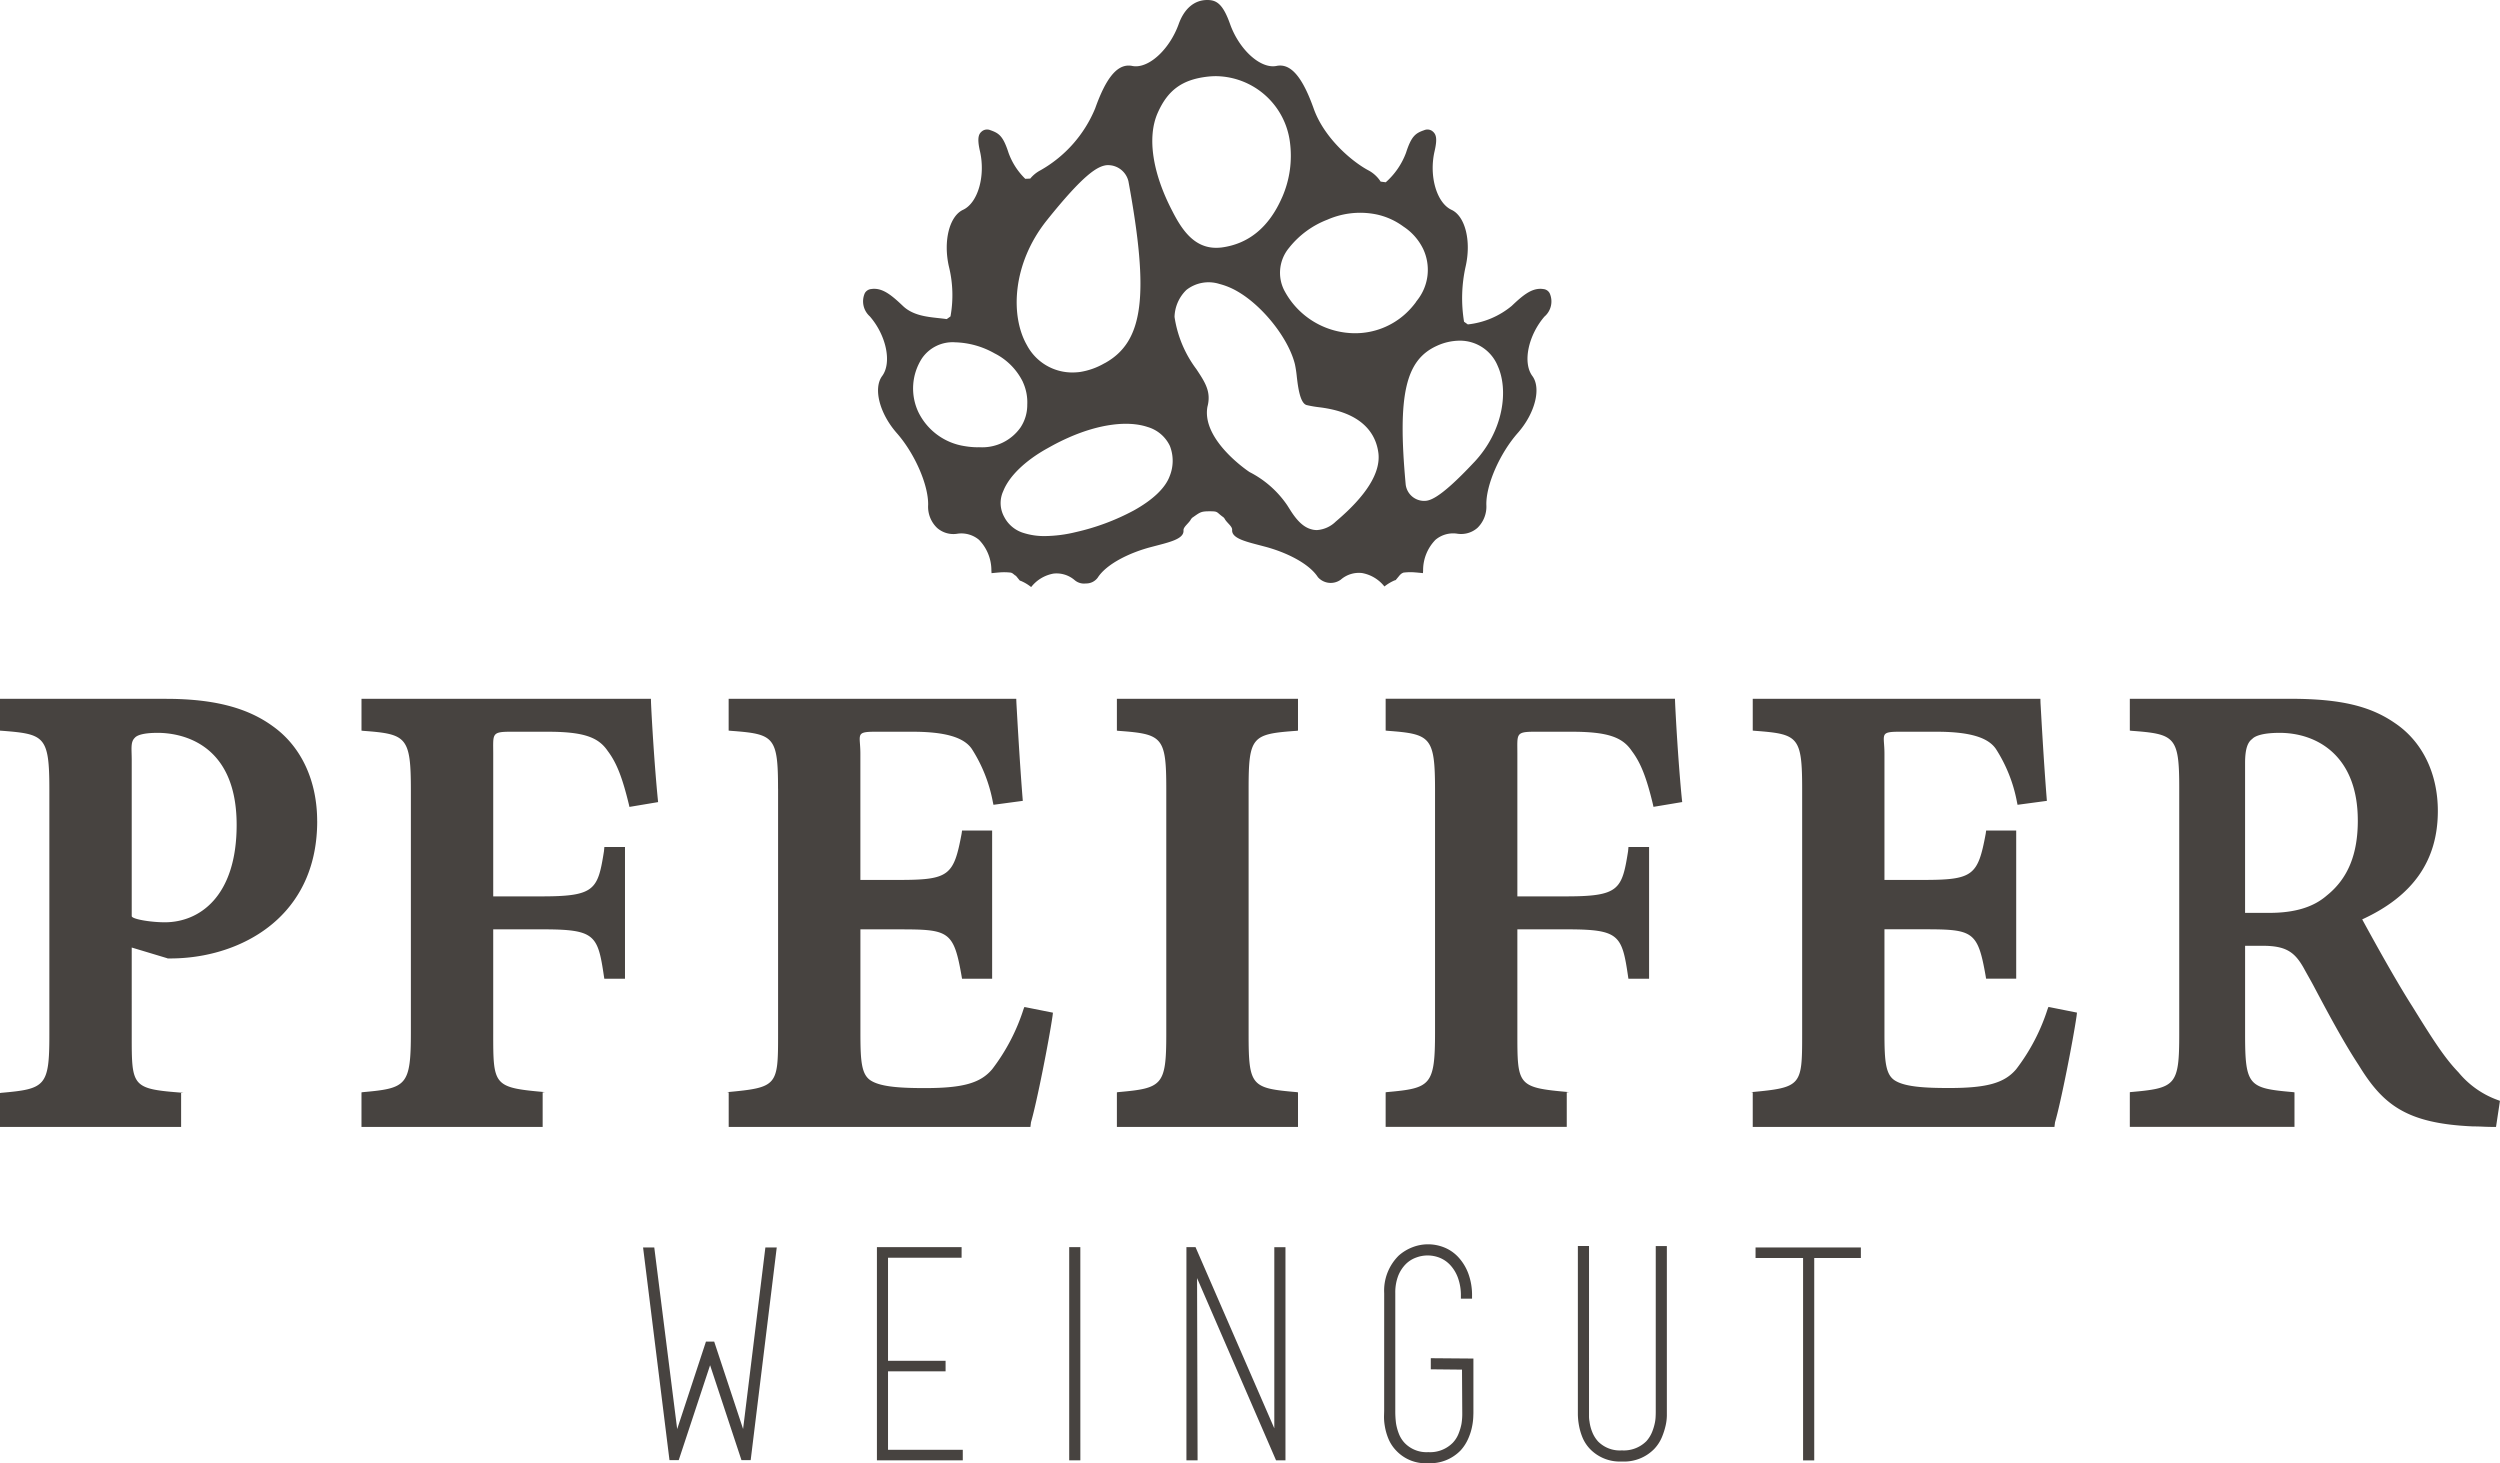 <?xml version="1.0"?>
<svg xmlns="http://www.w3.org/2000/svg" xmlns:xlink="http://www.w3.org/1999/xlink" width="345.352" height="202.133" viewBox="0 0 345.352 202.133"><defs><clipPath id="a"><rect width="345.352" height="202.133" fill="none"/></clipPath></defs><g transform="translate(0 0)" clip-path="url(#a)"><path d="M257.062,172.326H242.513v1.458h6.565v27.954h1.541V173.785h6.443Zm-37.553-.2h-1.541v23.245a9.012,9.012,0,0,0,.125,1.38,8.488,8.488,0,0,0,.469,1.713,5.2,5.2,0,0,0,1.079,1.695,5.716,5.716,0,0,0,4.4,1.734,5.806,5.806,0,0,0,4.472-1.731,5.391,5.391,0,0,0,1.075-1.656,9.845,9.845,0,0,0,.512-1.616,6.7,6.7,0,0,0,.161-1.322V172.129h-1.534v22.89c0,.254-.007.505-.021.749a5.3,5.3,0,0,1-.09.727,7.31,7.31,0,0,1-.4,1.337,4.358,4.358,0,0,1-.785,1.254,4.419,4.419,0,0,1-3.393,1.272,4.222,4.222,0,0,1-3.272-1.226,4.3,4.3,0,0,1-.824-1.337,5.74,5.74,0,0,1-.366-1.423,3.886,3.886,0,0,1-.068-.742Zm-28.3,22.772c0,.075-.007.3-.018.656a7.2,7.2,0,0,0,.1,1.39,7.933,7.933,0,0,0,.469,1.716,5.294,5.294,0,0,0,1.111,1.727,5.578,5.578,0,0,0,4.418,1.742,5.843,5.843,0,0,0,4.494-1.781,5.928,5.928,0,0,0,1.05-1.641,7.678,7.678,0,0,0,.516-1.62,8.477,8.477,0,0,0,.168-1.286l.014-.394c.007-.122.007-.208.007-.254V187.67l-5.887-.047v1.534l4.311.043.036,6.016a8.6,8.6,0,0,1-.111,1.5,7.533,7.533,0,0,1-.4,1.333,3.9,3.9,0,0,1-.813,1.272A4.4,4.4,0,0,1,197.3,200.6a4.185,4.185,0,0,1-3.264-1.272,3.963,3.963,0,0,1-.81-1.308,7.077,7.077,0,0,1-.38-1.412,12.771,12.771,0,0,1-.1-1.673V178.619a6.452,6.452,0,0,1,.391-2.347,4.816,4.816,0,0,1,1.032-1.62,3.857,3.857,0,0,1,1.448-.928,4.5,4.5,0,0,1,3.289.036,4.062,4.062,0,0,1,1.433,1,5.21,5.21,0,0,1,1.057,1.745,7.056,7.056,0,0,1,.412,2.541v.355h1.541v-.355a8.562,8.562,0,0,0-.545-3.2,6.851,6.851,0,0,0-1.415-2.25,5.4,5.4,0,0,0-1.974-1.308,5.944,5.944,0,0,0-4.325.018,6.26,6.26,0,0,0-1.867,1.14,6.807,6.807,0,0,0-2.01,5.2Zm-26.054-22.614h-1.261v29.451h1.541l-.072-25.18,10.822,24.969.09.211h1.3V172.287h-1.541v25.026L165.246,172.5Zm14.151-75.752H154.288v4.393l.14.029c6.124.444,6.683.778,6.683,8v33.916c0,7.12-.559,7.464-6.69,8l-.133.032v4.773h25.019V150.9l-.183-.032c-6.249-.545-6.64-.8-6.64-8V108.955c0-7.26.491-7.554,6.633-8l.19-.029Zm-30.068,75.752H147.7v29.451h1.541Zm-16.4,0h-11.7v29.451H133v-1.455H122.672V189.44h7.951v-1.455h-7.951V173.742h10.162ZM32.691,113.947c0,9.933-5.171,13.459-9.922,13.459-2,0-4.572-.441-4.572-.856V105.038c0-1.6-.19-2.519.419-3.11.276-.333,1.086-.692,3.164-.692,2.584,0,10.911.917,10.911,12.71m11.123-.509c0-5.6-2.207-10.316-6.106-13.1-3.422-2.5-7.984-3.8-14.792-3.8H0v4.393l.4.029c5.748.455,6.418.749,6.418,8.095v33.913c0,7.12-.552,7.464-6.69,8L0,150.995v4.68H25.019v-4.683l.33-.029c-7.188-.541-7.152-.8-7.152-8V130.892l4.949,1.491-.1.014a24.735,24.735,0,0,0,3.533-.186c8.356-1.036,17.239-6.575,17.239-18.773m43.133-1.971,3.96-.663-.036-.358c-.48-4.845-.853-11.255-.942-13.355l-.014-.555H49.937v4.393l.229.029c5.97.444,6.593.788,6.593,8.188v33.447c0,7.389-.588,7.744-6.644,8.278l-.179.032v4.773H74.963V150.9l.337-.032c-7.2-.631-7.167-.9-7.167-8.278V128.38h6.747c7.314,0,7.7.72,8.55,6.5l.05.322h2.856v-18.2H83.488l-.057.6c-.839,5.285-1.233,6.224-8.55,6.224H68.134V104.1c0-2.68-.254-3.017,2.344-3.017h5.171c5.02,0,7.027.77,8.31,2.67,1.229,1.63,2.014,3.673,2.9,7.31Zm15.7,85.936L98.66,185.334h-1.14l-3.974,12.079-3.164-25.087H88.835L92.482,201.7h1.279l4.332-13.108,4.332,13.108H103.7l3.6-29.373H105.73Zm4.834-88.448v33.916c0,7.1-.061,7.36-7.048,8l.226.032v4.773h41.678l.082-.656c.778-2.619,2.49-11.3,2.974-14.659l.057-.469-3.942-.785-.111.269a27.265,27.265,0,0,1-4.339,8.324c-1.616,1.924-4.046,2.609-9.267,2.609-3.039,0-5.92-.115-7.389-.975-1.408-.792-1.548-2.655-1.548-6.651v-14.3h5.339c6.873,0,7.547.186,8.643,6.489l.057.333h4.157V114.731H132.9l-.065.448c-1.082,5.784-1.727,6.375-8.643,6.375h-5.339V104.1c0-2.605-.742-3.017,2.017-3.017h5.164c4.7,0,7.16.828,8.217,2.379a20.563,20.563,0,0,1,2.9,7.314l.086.4,4.053-.545-.029-.366c-.455-5.708-.835-12.886-.853-13.18l-.021-.552H100.656v4.393l.294.029c5.948.448,6.529.742,6.529,8m96.17-45.118c-5.01,5.357-6.292,5.357-6.977,5.357a2.574,2.574,0,0,1-2.487-2.25c-1.14-12.359-.054-17.2,4.314-19.174a7.63,7.63,0,0,1,3.107-.709,5.628,5.628,0,0,1,5.3,3.515c1.483,3.279.842,8.89-3.254,13.262m-7.837-22.41a2.071,2.071,0,0,1-.154.2l-.086.14a11.041,11.041,0,0,1-1.351,1.512,10.3,10.3,0,0,1-7.034,2.752,11.075,11.075,0,0,1-9.833-6.016,5.371,5.371,0,0,1,.706-5.769,12.438,12.438,0,0,1,5.3-3.9,11.254,11.254,0,0,1,6.816-.72,9.651,9.651,0,0,1,3.7,1.677,7.709,7.709,0,0,1,2.72,3.092,6.775,6.775,0,0,1-.781,7.031m-18.7-14.186c-1.792,4.128-4.619,6.464-8.407,6.952-.251.025-.491.039-.72.039-3,0-4.662-2.426-5.905-4.8l-.143-.28c-2.741-5.246-3.483-10.17-2.043-13.5v0c1.4-3.207,3.415-4.676,6.97-5.07a10.135,10.135,0,0,1,1.1-.061,10.428,10.428,0,0,1,10.213,9.044,14.282,14.282,0,0,1-1.064,7.683m-18.6,31.734a4.926,4.926,0,0,1,3.089,2.619,5.631,5.631,0,0,1-.029,4.175c-.595,1.63-2.311,3.272-4.963,4.744a31.61,31.61,0,0,1-7.991,2.981,18.619,18.619,0,0,1-4.264.552,9.375,9.375,0,0,1-2.967-.43,4.449,4.449,0,0,1-2.673-2.222,3.938,3.938,0,0,1-.125-3.573c.81-2.053,3.032-4.2,6.1-5.9l.573-.319c.77-.423,1.57-.817,2.365-1.168,4.185-1.849,8.156-2.372,10.89-1.458m-5.9-8.826-.09.047a9.705,9.705,0,0,1-3.325,1.179c-.226.032-.455.05-.681.061-.14.007-.272.011-.4.011a7.092,7.092,0,0,1-6.278-3.791c-2.283-3.988-2.064-11.191,2.759-17.229,5.128-6.407,6.984-7.446,8.231-7.615l.133-.007c.039,0,.082,0,.125,0a2.9,2.9,0,0,1,2.784,2.229c2.913,15.82,2.093,22.159-3.254,25.119m-11.331,2.605a6.682,6.682,0,0,1,.609,3.139,5.607,5.607,0,0,1-.946,3.168,6.466,6.466,0,0,1-5.529,2.713c-.068,0-.133,0-.2-.007l-.186.007a10.635,10.635,0,0,1-1.731-.15,8.538,8.538,0,0,1-6.457-4.723,7.676,7.676,0,0,1,.509-7.418,5.134,5.134,0,0,1,4.6-2.207,11.638,11.638,0,0,1,5.418,1.523,8.711,8.711,0,0,1,3.92,3.956M163.9,40.044a4.966,4.966,0,0,1,4.544-.821,9.726,9.726,0,0,1,2.469,1.014c3.537,2.021,7.113,6.554,7.973,10.105a15.79,15.79,0,0,1,.258,1.716c.161,1.372.441,3.666,1.365,3.9a15.092,15.092,0,0,0,1.724.3,16.974,16.974,0,0,1,2.057.369c4.59,1.132,5.862,3.87,6.124,5.966.322,2.7-1.659,5.88-5.887,9.453a4.1,4.1,0,0,1-2.6,1.179,2.845,2.845,0,0,1-.455-.036,2.278,2.278,0,0,1-.262-.057c-1.064-.262-1.992-1.1-3.006-2.727l-.394-.62a13.976,13.976,0,0,0-5.192-4.572c-.072-.039-6.651-4.4-5.823-9.019.552-2.071-.322-3.379-1.527-5.2a15.909,15.909,0,0,1-3.01-7.167l-.007-.057a5.391,5.391,0,0,1,1.652-3.73M213.391,43.7a2.761,2.761,0,0,0,.684-3.186,1.1,1.1,0,0,0-.889-.584,2.33,2.33,0,0,0-.391-.032c-1.268,0-2.365.828-3.963,2.358a11.4,11.4,0,0,1-6.067,2.559l-.52-.369a20.106,20.106,0,0,1,.211-7.6c.813-3.537-.043-6.991-1.953-7.865-2.043-.957-3.114-4.648-2.336-8.063.434-1.874.215-2.426-.358-2.845a1.154,1.154,0,0,0-1.079-.086c-1.2.416-1.756.817-2.5,3.114a10.182,10.182,0,0,1-2.8,4.078l-.706-.09a4.568,4.568,0,0,0-1.716-1.57c-2.247-1.2-6.117-4.465-7.55-8.564-1.437-4.024-2.906-5.9-4.619-5.9a2.372,2.372,0,0,0-.505.054,2.637,2.637,0,0,1-.484.047c-2.146,0-4.752-2.555-5.92-5.812C168.937.534,168.051,0,166.772,0c-1.785,0-3.186,1.19-3.952,3.343-1.179,3.261-3.773,5.816-5.923,5.816a2.559,2.559,0,0,1-.477-.047,2.43,2.43,0,0,0-.509-.054c-1.724,0-3.186,1.878-4.619,5.905a17.482,17.482,0,0,1-7.561,8.561,4.579,4.579,0,0,0-1.412,1.147l-.688.029a9.5,9.5,0,0,1-2.315-3.6c-.742-2.3-1.308-2.7-2.5-3.114a1.151,1.151,0,0,0-1.079.086c-.477.344-.835.8-.358,2.842.77,3.419-.294,7.106-2.329,8.063-1.91.878-2.774,4.336-1.96,7.876a16.454,16.454,0,0,1,.211,6.859l-.52.369c-.376-.054-.77-.1-1.161-.14-1.666-.183-3.548-.387-4.906-1.691-1.6-1.527-2.7-2.354-3.963-2.354a2.209,2.209,0,0,0-.391.032,1.13,1.13,0,0,0-.9.584,2.778,2.778,0,0,0,.692,3.186c2.283,2.623,3.067,6.393,1.724,8.227-1.269,1.691-.4,5.142,1.971,7.862,2.5,2.82,4.418,7.2,4.368,9.965a4.04,4.04,0,0,0,1.233,3.171,3.4,3.4,0,0,0,2.731.817,3.788,3.788,0,0,1,3.064.835,6.053,6.053,0,0,1,1.709,4.246l.021.355.376-.036c.226-.022.455-.043.681-.061a7.885,7.885,0,0,1,1.645.029l.208.1.33.262-.021.021.133.029.072.093c.168.2.326.4.494.6a.911.911,0,0,1,.168.05,6.018,6.018,0,0,1,1.308.774l.079.057a5.056,5.056,0,0,1,3.078-1.856,3.826,3.826,0,0,1,2.935.907A1.992,1.992,0,0,0,150,80.6a1.968,1.968,0,0,0,1.638-.8c1.218-1.9,4.425-3.472,7.443-4.25,2.329-.62,4.5-1.05,4.408-2.279-.036-.5.785-1.021,1.036-1.552l.147-.179c1.129-.785,1.2-.91,2.437-.91s.86.1,1.91.835l.147.176c.251.534,1.079,1.057,1.043,1.552-.1,1.233,2.078,1.666,4.4,2.286,3.021.778,6.221,2.347,7.446,4.25a2.368,2.368,0,0,0,3.168.34,3.805,3.805,0,0,1,2.942-.907,5.088,5.088,0,0,1,3.078,1.853l.079-.057a6.137,6.137,0,0,1,1.308-.774.948.948,0,0,1,.168-.047l.609-.735.244-.2.219-.1a7.868,7.868,0,0,1,1.645-.029c.222.018.451.039.677.061l.376.036.021-.355a6.022,6.022,0,0,1,1.709-4.246,3.779,3.779,0,0,1,3.064-.835,3.422,3.422,0,0,0,2.731-.81,4.094,4.094,0,0,0,1.233-3.182c-.057-2.763,1.867-7.142,4.375-9.969,2.365-2.713,3.232-6.16,1.971-7.844-1.351-1.842-.566-5.615,1.716-8.238m15.025,67.768,3.97-.663-.043-.358c-.484-4.845-.846-11.255-.939-13.355l-.022-.555H191.415v4.393l.229.029c5.966.444,6.593.788,6.593,8.188v33.447c0,7.389-.595,7.744-6.647,8.278l-.176.032v4.773h25.019V150.9l.337-.032c-7.2-.631-7.16-.9-7.16-8.278V128.38h6.747c7.306,0,7.7.72,8.546,6.5l.047.322h2.856v-18.2h-2.849l-.054.6c-.842,5.285-1.233,6.224-8.546,6.224h-6.747V104.1c0-2.68-.258-3.017,2.336-3.017h5.174c5.017,0,7.034.77,8.306,2.67,1.233,1.63,2.025,3.673,2.9,7.31Zm58.448,28.892.054-.469-3.938-.785-.111.269a27.345,27.345,0,0,1-4.339,8.324c-1.62,1.924-4.046,2.609-9.267,2.609-3.031,0-5.923-.115-7.392-.975-1.4-.792-1.548-2.655-1.548-6.651v-14.3h5.343c6.88,0,7.543.186,8.643,6.489l.054.333h4.16V114.731h-4.153l-.061.448c-1.079,5.784-1.724,6.375-8.643,6.375h-5.343V104.1c0-2.605-.742-3.017,2.017-3.017h5.171c4.7,0,7.152.828,8.209,2.379a20.494,20.494,0,0,1,2.906,7.314l.082.4,4.053-.545-.029-.366c-.455-5.708-.831-12.886-.853-13.18l-.014-.552H242.126v4.393l.3.029c5.945.448,6.525.742,6.525,8v33.916c0,7.1-.057,7.36-7.048,8l.222.032v4.773H283.8l.086-.656c.781-2.619,2.49-11.3,2.974-14.659m38.851-27.018c0,4.63-1.34,8.005-4.286,10.363-1.784,1.555-4.3,2.4-7.977,2.4h-3.311V105.411c0-2.089.412-2.913.985-3.329.344-.387,1.38-.846,3.78-.846,5.192,0,10.807,3.182,10.807,12.1m19.637,38.736-.3-.111a12.533,12.533,0,0,1-5.425-3.823c-1.813-1.878-3.35-4.2-6.332-9.034-1.738-2.72-4.081-6.794-6.973-12.1,7.027-3.225,10.449-8.127,10.449-14.975,0-5.156-2.118-9.6-5.97-12.169-3.3-2.268-7.332-3.329-14.38-3.329h-22.2v4.393l.233.029c5.963.444,6.593.774,6.593,7.812v34.1c0,7.113-.491,7.457-6.783,8l-.043.032v4.773h22.747V150.9l-.183-.032c-6.149-.538-6.64-.835-6.64-8V130.652h2.415c3.282,0,4.458.889,5.708,3.114.477.878.96,1.695,1.444,2.616,2.014,3.8,4.1,7.679,6.124,10.754,3.329,5.436,6.55,8.073,15.8,8.467.509,0,1.036.018,1.534.043.462.018.9.029,1.294.029h.344Z" transform="translate(0 0)" fill="#474340"/></g></svg>

